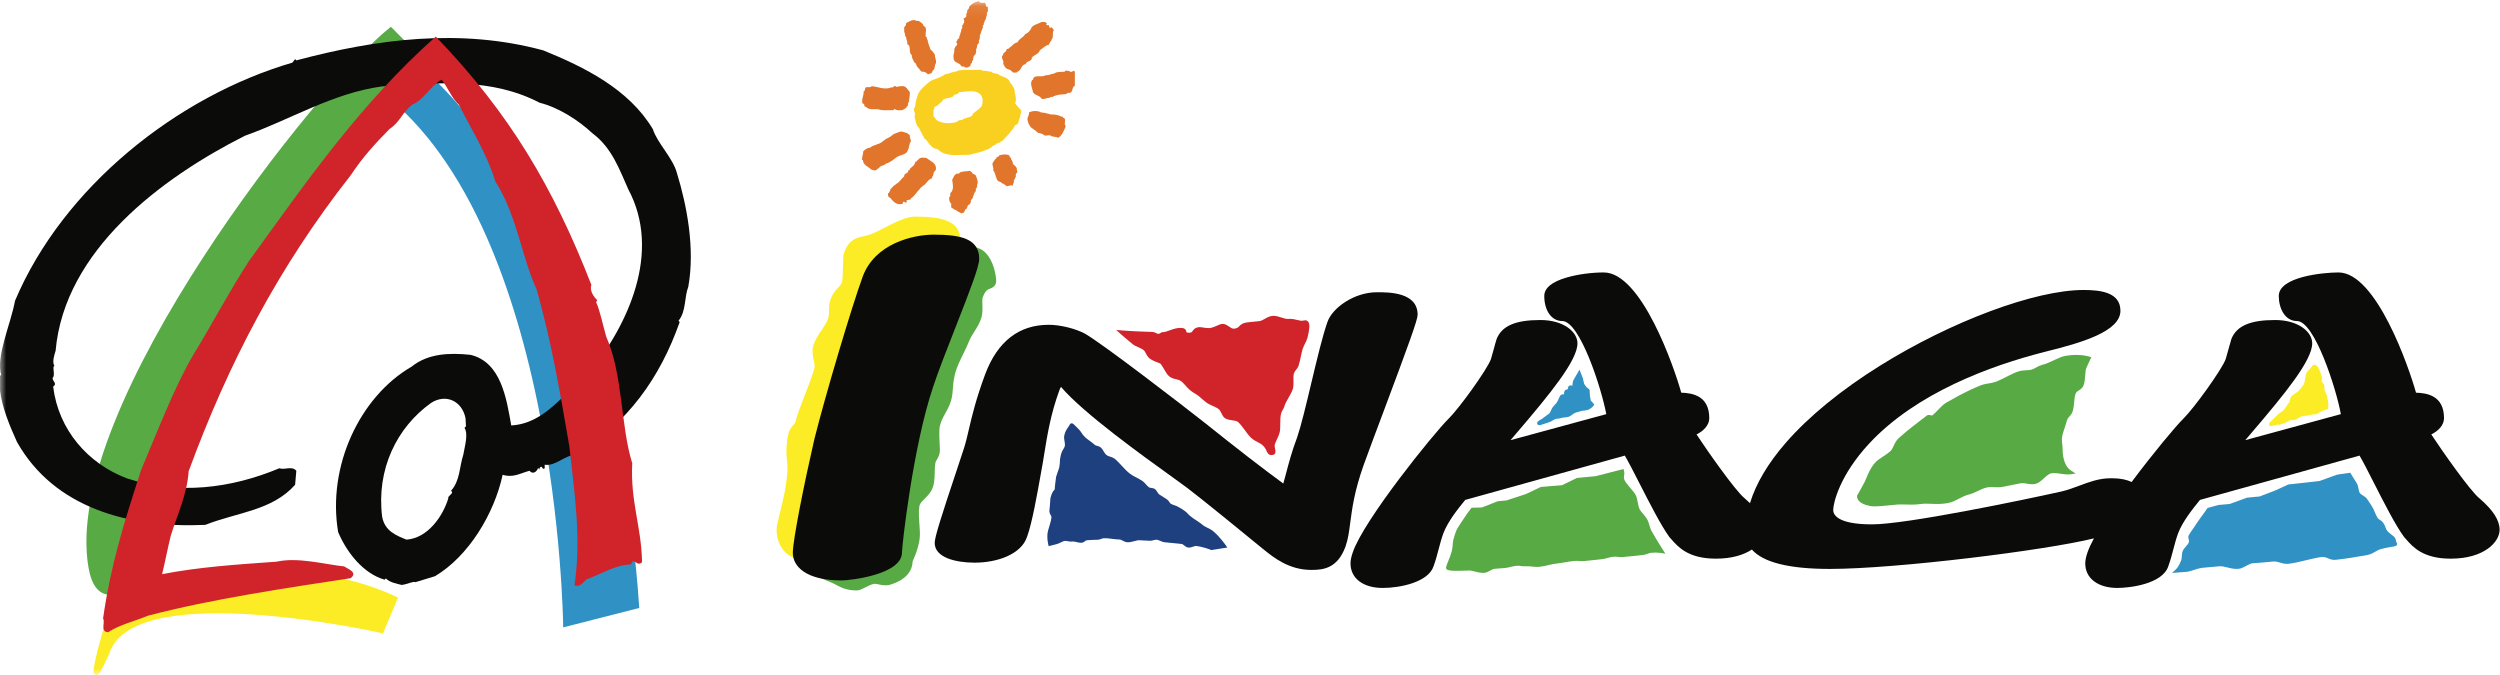 <?xml version="1.0" encoding="UTF-8" standalone="no"?>
<svg width="200px" height="54px" viewBox="0 0 200 54" version="1.1" xmlns="http://www.w3.org/2000/svg" xmlns:xlink="http://www.w3.org/1999/xlink" xmlns:sketch="http://www.bohemiancoding.com/sketch/ns">
    <title>Slice 1</title>
    <description>Created with Sketch (http://www.bohemiancoding.com/sketch)</description>
    <defs>
        <path d="M0,0.087 L199.968,0.087 L199.968,53.981 L0,53.981 L0,53.981 L0,0.087" id="path-1" stroke="none" sketch:type="MSShapeGroup"></path>
        <mask id="mask-2" fill="white">
            <use xlink:href="#path-1"></use>
        </mask>
        <path d="M0,0.087 L199.968,0.087 L199.968,53.981 L0,53.981 L0,53.981 L0,0.087" id="path-3" stroke="none" sketch:type="MSShapeGroup"></path>
        <mask id="mask-4" fill="white">
            <use xlink:href="#path-3"></use>
        </mask>
    </defs>
    <g id="Page-1" stroke="none" stroke-width="1" fill="none" fill-rule="evenodd" sketch:type="MSPage">
        <g id="inaca" sketch:type="MSLayerGroup">
            <path d="M97.102,42.536 C96.932,42.385 96.766,42.305 96.604,42.226 C96.445,42.149 96.294,42.075 96.132,41.93 C95.988,41.815 95.832,41.712 95.682,41.614 C95.541,41.522 95.409,41.435 95.299,41.345 C95.173,41.255 95.083,41.16 95.003,41.076 C94.928,40.997 94.863,40.929 94.785,40.882 C94.626,40.761 94.465,40.658 94.305,40.576 C94.196,40.504 94.058,40.456 93.925,40.409 C93.824,40.373 93.72,40.337 93.67,40.305 C93.612,40.261 93.584,40.218 93.548,40.163 C93.504,40.096 93.455,40.021 93.346,39.939 C93.262,39.884 93.177,39.832 93.094,39.781 C92.963,39.7 92.839,39.625 92.724,39.543 C92.678,39.51 92.638,39.444 92.595,39.375 C92.542,39.288 92.481,39.189 92.385,39.119 C92.302,39.063 92.202,39.049 92.105,39.035 C92.035,39.025 91.956,39.014 91.925,38.988 L91.909,38.976 C91.841,38.933 91.756,38.839 91.674,38.747 C91.594,38.658 91.511,38.567 91.423,38.499 C91.234,38.368 91.059,38.277 90.89,38.19 C90.719,38.102 90.557,38.018 90.405,37.902 C90.146,37.704 89.922,37.46 89.705,37.225 C89.537,37.042 89.378,36.869 89.205,36.721 C89.071,36.617 88.928,36.571 88.802,36.53 C88.685,36.492 88.584,36.459 88.507,36.388 L88.497,36.38 C88.427,36.327 88.348,36.199 88.279,36.087 C88.218,35.988 88.16,35.895 88.093,35.827 C87.974,35.719 87.855,35.688 87.759,35.663 C87.684,35.644 87.63,35.63 87.583,35.588 C87.46,35.473 87.308,35.362 87.16,35.255 C87.017,35.152 86.882,35.054 86.797,34.967 C86.662,34.84 86.588,34.728 86.517,34.618 C86.459,34.531 86.405,34.449 86.329,34.371 L86.181,34.219 C85.911,33.94 85.838,33.865 85.734,33.865 C85.662,33.865 85.6,33.911 85.575,33.981 C85.549,34.038 85.506,34.099 85.456,34.169 C85.339,34.335 85.194,34.542 85.135,34.874 C85.113,35.015 85.138,35.155 85.161,35.292 C85.188,35.443 85.212,35.585 85.179,35.711 C85.156,35.783 85.119,35.843 85.077,35.912 C84.996,36.046 84.896,36.211 84.841,36.527 C84.796,36.703 84.793,36.823 84.79,36.938 C84.788,37.029 84.786,37.114 84.762,37.229 L84.759,37.261 C84.759,37.377 84.678,37.601 84.605,37.798 C84.561,37.921 84.518,38.037 84.489,38.141 L84.485,38.162 C84.408,38.735 84.381,39.033 84.371,39.174 C84.15,39.33 84.035,39.852 84.033,39.858 L84.032,39.874 C84.026,39.942 84.021,40.019 84.015,40.101 C84,40.333 83.982,40.596 83.953,40.835 C83.94,41.022 84.008,41.132 84.058,41.212 C84.1,41.28 84.124,41.318 84.111,41.413 C84.09,41.63 84.013,41.885 83.938,42.132 C83.875,42.339 83.815,42.534 83.796,42.695 C83.754,43.116 83.854,43.53 83.858,43.547 L83.894,43.692 L84.037,43.657 C84.194,43.617 84.352,43.577 84.502,43.538 C84.619,43.514 84.743,43.454 84.862,43.396 C84.965,43.345 85.072,43.293 85.147,43.278 C85.242,43.262 85.331,43.279 85.43,43.297 C85.515,43.313 85.603,43.329 85.702,43.329 C85.748,43.329 85.791,43.325 85.828,43.319 C85.895,43.313 86.008,43.339 86.118,43.365 C86.262,43.398 86.403,43.434 86.536,43.42 C86.659,43.406 86.741,43.342 86.806,43.292 C86.868,43.244 86.9,43.22 86.963,43.22 C87.251,43.199 87.533,43.18 87.83,43.18 C87.962,43.169 88.042,43.135 88.107,43.108 C88.173,43.08 88.221,43.06 88.338,43.06 C88.507,43.049 88.741,43.08 88.967,43.108 C89.169,43.134 89.377,43.16 89.549,43.16 C89.641,43.16 89.722,43.203 89.815,43.253 C89.926,43.312 90.053,43.38 90.206,43.38 L90.208,43.38 C90.369,43.391 90.56,43.342 90.742,43.293 C90.892,43.254 91.042,43.211 91.151,43.22 C91.278,43.23 91.406,43.235 91.534,43.239 C91.662,43.244 91.79,43.249 91.917,43.26 C92.059,43.271 92.184,43.241 92.291,43.215 C92.381,43.192 92.469,43.172 92.544,43.179 C92.624,43.188 92.726,43.231 92.825,43.273 C92.934,43.319 93.046,43.368 93.155,43.38 C93.371,43.4 93.587,43.42 93.788,43.441 C93.938,43.451 94.084,43.468 94.225,43.485 C94.338,43.498 94.448,43.511 94.549,43.52 C94.599,43.526 94.672,43.584 94.735,43.635 C94.827,43.709 94.922,43.785 95.035,43.8 C95.202,43.825 95.345,43.773 95.466,43.728 C95.543,43.7 95.609,43.675 95.667,43.675 C95.678,43.675 95.689,43.676 95.708,43.68 C96.309,43.756 96.864,43.988 96.869,43.99 L96.908,44.006 L98.187,43.801 L98.049,43.604 C98.031,43.578 97.6,42.963 97.102,42.536" id="Fill-1" fill="#1E407F" sketch:type="MSShapeGroup"></path>
            <path d="M127.191,31.635 L127.168,31.177 L126.915,30.967 L126.729,30.708 L126.637,30.278 L126.361,29.568 L126.208,29.834 C126.208,29.834 125.934,30.313 125.87,30.422 C125.831,30.501 125.819,30.605 125.806,30.715 C125.801,30.759 125.795,30.815 125.786,30.862 C125.696,30.824 125.574,30.813 125.504,30.885 L125.486,30.902 L125.476,30.924 C125.445,30.987 125.438,31.045 125.432,31.092 C125.43,31.11 125.428,31.124 125.425,31.137 C125.415,31.139 125.402,31.142 125.392,31.144 C125.331,31.157 125.238,31.176 125.175,31.262 L125.162,31.284 C125.129,31.349 125.126,31.422 125.124,31.487 C125.124,31.503 125.123,31.524 125.122,31.543 C125.114,31.543 125.107,31.544 125.101,31.544 C125.002,31.547 124.879,31.552 124.812,31.655 C124.786,31.698 124.755,31.767 124.716,31.855 C124.662,31.974 124.581,32.155 124.539,32.207 C124.499,32.248 124.44,32.319 124.379,32.39 C124.321,32.459 124.262,32.53 124.225,32.567 L124.214,32.58 C124.169,32.636 124.134,32.716 124.092,32.808 C124.051,32.901 123.999,33.018 123.95,33.068 C123.912,33.106 123.766,33.209 123.66,33.285 C123.57,33.348 123.493,33.402 123.449,33.438 L123.438,33.449 C123.397,33.49 123.321,33.532 123.253,33.569 C123.217,33.589 123.182,33.608 123.151,33.627 L123.121,33.64 L123.102,33.679 C123.097,33.683 123.078,33.693 123.062,33.702 L123.042,33.712 L123.025,33.729 C122.947,33.808 122.972,33.89 122.982,33.914 C122.991,33.937 123.03,34.013 123.139,34.013 L123.14,34.013 C123.171,34.013 123.253,34.013 123.628,33.878 L123.975,33.76 C124.067,33.733 124.156,33.677 124.242,33.624 C124.307,33.584 124.373,33.542 124.432,33.518 C124.486,33.505 124.544,33.5 124.604,33.495 C124.698,33.486 124.804,33.477 124.907,33.437 C124.981,33.412 125.076,33.403 125.176,33.394 C125.287,33.383 125.402,33.372 125.512,33.339 L125.53,33.332 C125.631,33.286 125.719,33.22 125.795,33.162 C125.866,33.108 125.933,33.058 125.997,33.033 C126.1,32.991 126.175,32.973 126.253,32.954 C126.315,32.939 126.38,32.924 126.473,32.892 C126.53,32.867 126.654,32.852 126.754,32.841 C126.857,32.829 126.946,32.818 127.015,32.795 C127.327,32.681 127.466,32.479 127.481,32.457 L127.546,32.358 L127.26,32.043 L127.191,31.635" id="Fill-2" fill="#2F91C4" sketch:type="MSShapeGroup"></path>
            <path d="M191.691,43.305 C191.674,43.215 191.651,43.093 191.566,42.979 L191.554,42.965 C191.495,42.904 191.413,42.841 191.326,42.775 C191.194,42.675 191.045,42.56 190.956,42.437 C190.905,42.369 190.876,42.289 190.843,42.197 C190.803,42.087 190.758,41.962 190.665,41.841 C190.576,41.702 190.476,41.643 190.395,41.595 C190.325,41.554 190.27,41.521 190.212,41.439 C190.14,41.339 190.061,41.155 189.985,40.978 C189.907,40.797 189.826,40.61 189.743,40.483 C189.679,40.386 189.61,40.283 189.542,40.181 C189.482,40.093 189.423,40.005 189.369,39.922 C189.289,39.8 189.153,39.713 189.022,39.629 C188.929,39.569 188.834,39.508 188.801,39.463 C188.722,39.339 188.699,39.207 188.674,39.068 C188.649,38.932 188.625,38.791 188.544,38.661 C188.254,38.209 188.076,37.908 188.075,37.905 L188.024,37.819 L186.963,37.973 L185.573,38.476 L184.568,38.594 L183.069,38.757 L182.053,39.223 L180.774,39.717 L179.751,39.815 L178.375,40.318 L177.49,40.396 L176.608,40.635 L176.578,40.676 C176.572,40.683 176.456,40.842 176.28,41.1 C176.243,41.153 176.202,41.206 176.161,41.262 C176.094,41.35 176.018,41.451 175.95,41.555 C175.834,41.707 175.719,41.885 175.618,42.041 L175.555,42.138 C175.33,42.444 175.138,42.742 175.088,42.843 L175.079,42.868 C175.052,42.961 175.074,43.05 175.093,43.129 C175.116,43.23 175.137,43.316 175.087,43.428 L175.081,43.443 C175.062,43.5 174.972,43.603 174.893,43.693 C174.778,43.824 174.66,43.959 174.611,44.096 C174.564,44.217 174.553,44.369 174.542,44.517 C174.533,44.639 174.524,44.765 174.492,44.839 C174.315,45.31 174.085,45.537 174.077,45.544 L173.768,45.835 L174.188,45.804 C174.188,45.804 174.465,45.784 174.936,45.744 C175.081,45.734 175.274,45.672 175.497,45.601 C175.729,45.527 175.992,45.443 176.199,45.423 C176.569,45.386 177.018,45.345 177.533,45.303 C177.753,45.286 177.966,45.34 178.195,45.397 C178.42,45.453 178.653,45.512 178.918,45.512 C178.975,45.512 179.032,45.509 179.085,45.504 C179.287,45.492 179.495,45.379 179.697,45.269 C179.869,45.176 180.048,45.079 180.189,45.063 L180.317,45.053 C180.809,45.016 181.318,44.978 181.84,44.923 C182.084,44.905 182.235,44.953 182.395,45.005 C182.543,45.053 182.711,45.108 182.955,45.108 C182.994,45.108 183.035,45.106 183.085,45.103 C183.472,45.061 183.972,44.941 184.455,44.825 C184.915,44.714 185.391,44.6 185.736,44.562 C185.964,44.545 186.103,44.604 186.251,44.668 C186.412,44.737 186.603,44.817 186.882,44.782 C187.672,44.693 188.515,44.564 189.391,44.4 C189.654,44.351 189.862,44.23 190.045,44.123 C190.182,44.044 190.312,43.969 190.447,43.936 C190.804,43.833 191.108,43.784 191.33,43.749 C191.621,43.703 191.73,43.685 191.765,43.559 C191.771,43.536 191.785,43.456 191.708,43.382 C191.702,43.366 191.696,43.331 191.691,43.305" id="Fill-3" fill="#2F91C4" sketch:type="MSShapeGroup"></path>
            <path d="M47.419,28.274 C45.841,23.344 43.798,18.81 41.348,14.8 C39.166,11.23 37.058,8.742 35.674,7.285 C34.17,5.701 33.196,4.974 33.155,4.944 L33.059,4.872 L29.858,6.904 L30.077,7.06 C33.403,9.445 36.26,13.179 38.568,18.158 C40.42,22.152 41.925,26.95 43.04,32.419 C44.94,41.739 45.05,49.882 45.051,49.963 L45.054,50.191 L51.139,48.637 L51.129,48.486 C50.639,41.234 49.391,34.433 47.419,28.274" id="Fill-4" fill="#2F91C4" sketch:type="MSShapeGroup"></path>
            <path d="M78.212,19.834 C77.664,19.656 76.928,19.573 75.896,19.573 C74.244,19.573 71.193,20.279 70.24,22.921 C69.358,25.27 67.285,32.2 66.348,35.939 C65.525,39.524 64.644,44.033 64.644,45.033 C64.644,45.845 65.487,46.188 66.302,46.519 L66.512,46.605 C66.641,46.657 66.764,46.722 66.894,46.791 C67.287,47 67.732,47.236 68.539,47.236 C68.739,47.236 68.935,47.137 69.206,47 C69.421,46.891 69.687,46.757 69.906,46.711 C70.035,46.697 70.169,46.727 70.321,46.758 C70.476,46.79 70.651,46.826 70.844,46.826 C71.002,46.826 71.148,46.802 71.282,46.757 C72.362,46.42 72.988,45.755 73.005,44.928 C73.019,44.884 73.06,44.79 73.093,44.714 C73.235,44.384 73.473,43.833 73.573,43.08 C73.612,42.728 73.584,42.344 73.553,41.938 C73.518,41.461 73.481,40.967 73.55,40.498 C73.583,40.293 73.708,40.162 73.944,39.93 C74.121,39.755 74.322,39.557 74.498,39.268 C74.755,38.827 74.767,38.286 74.778,37.763 C74.785,37.499 74.79,37.249 74.825,37.051 C74.851,36.925 74.896,36.852 74.958,36.751 C75.068,36.571 75.219,36.326 75.188,35.874 C75.185,35.8 75.18,35.713 75.176,35.618 C75.155,35.206 75.112,34.348 75.19,34.082 L75.196,34.06 C75.291,33.664 75.453,33.374 75.624,33.067 C75.776,32.795 75.934,32.513 76.05,32.156 C76.183,31.761 76.204,31.451 76.226,31.123 C76.248,30.798 76.272,30.429 76.415,29.856 C76.525,29.409 76.825,28.794 77.089,28.252 C77.267,27.888 77.435,27.544 77.538,27.269 C77.628,27.039 77.778,26.801 77.937,26.549 C78.159,26.198 78.388,25.835 78.516,25.403 C78.614,25.054 78.602,24.699 78.592,24.385 C78.583,24.14 78.575,23.908 78.621,23.779 C78.835,23.219 79.038,23.147 79.202,23.089 C79.336,23.042 79.694,22.915 79.694,22.478 C79.694,21.887 79.339,20.162 78.212,19.834" id="Fill-5" fill="#58AA45" sketch:type="MSShapeGroup"></path>
            <path d="M132.601,43.295 C132.546,43.2 132.486,43.099 132.422,42.992 C132.325,42.831 132.217,42.649 132.109,42.454 C132.042,42.333 132.005,42.202 131.966,42.063 C131.923,41.908 131.875,41.734 131.777,41.556 C131.701,41.412 131.575,41.263 131.454,41.119 C131.343,40.988 131.228,40.851 131.171,40.743 C131.095,40.579 131.059,40.391 131.021,40.192 C130.985,40.01 130.949,39.821 130.874,39.637 C130.783,39.453 130.602,39.24 130.409,39.015 C130.222,38.796 130.01,38.548 129.955,38.389 C129.894,38.23 129.908,38.156 129.926,38.054 C129.943,37.959 129.964,37.841 129.922,37.666 L129.886,37.52 L127.648,38.094 L126.158,38.235 L124.959,38.816 L123.268,38.956 L122.072,39.525 L120.503,40.037 L119.831,40.096 L118.555,40.597 L117.725,40.618 L117.682,40.674 C117.682,40.674 117.543,40.856 117.363,41.099 C117.269,41.234 117.155,41.408 117.044,41.576 L117.005,41.636 C116.788,41.957 116.584,42.262 116.5,42.454 C116.476,42.516 116.389,42.746 116.301,43.062 C116.245,43.232 116.229,43.416 116.214,43.595 C116.2,43.759 116.186,43.928 116.14,44.094 C116.068,44.378 115.952,44.66 115.86,44.886 C115.774,45.096 115.706,45.262 115.685,45.389 L115.683,45.414 C115.683,45.624 115.926,45.64 116.303,45.664 C116.603,45.664 117.014,45.664 117.512,45.643 C117.645,45.636 117.813,45.678 117.994,45.723 C118.193,45.773 118.419,45.829 118.642,45.829 C118.68,45.829 118.718,45.827 118.752,45.824 C118.931,45.812 119.075,45.729 119.214,45.649 C119.336,45.578 119.452,45.512 119.58,45.504 C119.835,45.483 120.091,45.463 120.366,45.443 C120.512,45.433 120.676,45.394 120.85,45.353 C121.017,45.313 121.189,45.273 121.329,45.263 C121.462,45.254 121.568,45.268 121.684,45.282 C121.81,45.298 121.948,45.314 122.114,45.303 C122.265,45.295 122.408,45.31 122.562,45.326 C122.69,45.339 122.822,45.353 122.962,45.353 C123.033,45.353 123.099,45.35 123.162,45.343 C123.397,45.322 123.637,45.265 123.868,45.21 C124.102,45.154 124.322,45.102 124.539,45.083 C124.762,45.062 124.995,45.021 125.22,44.981 C125.44,44.942 125.667,44.902 125.882,44.882 C126.022,44.864 126.186,44.869 126.344,44.878 C126.477,44.885 126.605,44.893 126.761,44.882 C127.008,44.861 127.258,44.833 127.498,44.805 C127.702,44.783 127.903,44.76 128.095,44.742 C128.268,44.731 128.44,44.683 128.607,44.637 C128.767,44.593 128.918,44.551 129.071,44.541 C129.179,44.525 129.306,44.537 129.437,44.552 C129.523,44.562 129.613,44.572 129.704,44.572 C129.76,44.572 129.811,44.568 129.852,44.561 C130.051,44.541 130.245,44.522 130.432,44.504 C130.779,44.472 131.107,44.44 131.382,44.402 C131.554,44.389 131.707,44.337 131.842,44.29 C131.936,44.258 132.024,44.228 132.091,44.221 C132.204,44.212 132.317,44.208 132.428,44.208 C132.718,44.208 132.899,44.239 132.901,44.24 L133.232,44.298 L133.05,44.01 C133.05,44.01 132.873,43.73 132.601,43.295" id="Fill-6" fill="#58AA45" sketch:type="MSShapeGroup"></path>
            <path d="M166.095,28.392 C165.811,28.392 165.518,28.419 165.223,28.47 C164.935,28.522 164.643,28.662 164.333,28.81 C164.019,28.959 163.695,29.114 163.341,29.195 C163.188,29.239 163.042,29.319 162.9,29.396 C162.765,29.47 162.638,29.539 162.52,29.573 C162.385,29.606 162.244,29.613 162.094,29.621 C161.892,29.632 161.682,29.644 161.471,29.716 C161.202,29.796 160.831,29.983 160.472,30.165 C160.186,30.31 159.889,30.46 159.676,30.538 C159.432,30.621 159.247,30.65 159.068,30.679 C158.817,30.719 158.579,30.757 158.232,30.922 C157.729,31.127 157.249,31.372 156.783,31.609 C156.422,31.803 156.074,31.999 155.738,32.189 L155.695,32.213 C155.443,32.365 155.238,32.584 155.039,32.795 C154.882,32.962 154.733,33.12 154.563,33.248 C154.543,33.245 154.512,33.235 154.488,33.228 C154.378,33.195 154.23,33.177 154.148,33.243 L153.861,33.463 C153.568,33.685 153.293,33.894 153.026,34.105 C152.664,34.387 152.295,34.696 151.897,35.053 C151.692,35.239 151.586,35.464 151.494,35.663 C151.424,35.813 151.358,35.955 151.264,36.058 C151.077,36.239 150.849,36.388 150.629,36.532 C150.374,36.699 150.132,36.857 149.976,37.05 C149.628,37.464 149.462,37.871 149.33,38.198 C149.276,38.329 149.226,38.453 149.172,38.557 C148.786,39.284 148.589,39.608 148.587,39.611 L148.574,39.632 L148.57,39.655 C148.566,39.671 148.539,39.817 148.65,39.989 C148.801,40.221 149.128,40.388 149.624,40.483 C149.732,40.502 149.855,40.511 150.001,40.511 C150.278,40.511 150.618,40.477 151.01,40.438 C151.249,40.414 151.512,40.387 151.801,40.364 C151.982,40.351 152.221,40.355 152.465,40.362 C152.605,40.366 152.748,40.371 152.898,40.371 C153.175,40.371 153.41,40.356 153.64,40.323 C153.774,40.304 153.917,40.294 154.089,40.294 C154.223,40.294 154.36,40.3 154.499,40.306 C154.65,40.311 154.805,40.318 154.968,40.318 C155.322,40.318 155.627,40.287 155.927,40.222 C156.166,40.178 156.432,40.041 156.713,39.897 C156.964,39.768 157.223,39.635 157.447,39.58 C157.727,39.517 157.979,39.396 158.223,39.28 C158.464,39.165 158.691,39.056 158.945,38.998 C159.037,38.975 159.145,38.965 159.287,38.965 C159.375,38.965 159.465,38.968 159.556,38.973 C159.652,38.977 159.748,38.981 159.842,38.981 C160.01,38.981 160.143,38.967 160.259,38.939 C160.495,38.887 160.748,38.839 160.993,38.793 C161.221,38.75 161.45,38.707 161.668,38.659 C161.706,38.653 161.745,38.65 161.789,38.65 C161.903,38.65 162.023,38.671 162.151,38.693 C162.288,38.717 162.429,38.741 162.574,38.741 C162.653,38.741 162.726,38.734 162.79,38.72 C163.062,38.674 163.291,38.465 163.512,38.263 C163.712,38.081 163.918,37.893 164.127,37.859 C164.189,37.849 164.254,37.844 164.326,37.844 C164.494,37.844 164.668,37.871 164.852,37.899 C165.042,37.927 165.238,37.958 165.433,37.958 L165.433,37.958 C165.522,37.958 165.603,37.952 165.681,37.939 L166.055,37.881 L165.73,37.682 C165.469,37.523 165.289,37.291 165.178,36.972 C165.066,36.668 165.009,36.32 165.009,35.939 C165.009,35.779 164.993,35.652 164.978,35.529 C164.955,35.348 164.936,35.193 164.968,34.96 C165.002,34.739 165.101,34.442 165.196,34.155 C165.26,33.964 165.32,33.784 165.36,33.629 C165.392,33.499 165.466,33.417 165.553,33.322 C165.646,33.219 165.753,33.102 165.808,32.92 C165.882,32.705 165.908,32.432 165.933,32.168 C165.956,31.921 165.98,31.666 166.042,31.505 C166.097,31.368 166.2,31.301 166.32,31.223 C166.445,31.142 166.586,31.05 166.67,30.866 C166.773,30.621 166.797,30.3 166.818,30.017 C166.835,29.785 166.851,29.565 166.906,29.444 C167.098,28.995 167.234,28.735 167.235,28.733 L167.311,28.589 L167.16,28.535 C167.144,28.53 166.752,28.392 166.095,28.392" id="Fill-7" fill="#58AA45" sketch:type="MSShapeGroup"></path>
            <path d="M31.153,2.243 C25.758,6.467 4.792,32.607 7.087,45.446 C7.338,46.868 7.93,47.589 8.845,47.589 C10.016,47.589 11.268,46.336 11.32,46.283 L11.356,46.247 L11.368,46.196 C11.381,46.141 12.657,40.591 15.972,32.687 C19.031,25.39 24.502,14.543 33.185,4.306 L33.293,4.179 L31.275,2.147 L31.153,2.243" id="Fill-8" fill="#58AA45" sketch:type="MSShapeGroup"></path>
            <path d="M186.146,31.647 C186.133,31.566 186.091,31.493 186.051,31.422 C186.015,31.358 185.977,31.291 185.97,31.234 L185.964,31.204 C185.953,31.173 185.957,31.131 185.96,31.083 C185.966,31.019 185.972,30.939 185.947,30.854 C185.927,30.757 185.864,30.675 185.808,30.603 C185.778,30.566 185.746,30.524 185.732,30.494 C185.731,30.47 185.738,30.442 185.745,30.408 C185.761,30.341 185.782,30.247 185.747,30.142 C185.711,30.031 185.67,29.906 185.629,29.8 C185.6,29.7 185.563,29.62 185.53,29.549 C185.515,29.516 185.501,29.485 185.488,29.453 L185.478,29.431 C185.442,29.37 185.333,29.187 185.16,29.187 C185.082,29.187 184.972,29.224 184.881,29.41 C184.862,29.454 184.787,29.523 184.727,29.578 C184.647,29.651 184.571,29.72 184.527,29.81 C184.465,29.957 184.438,30.128 184.412,30.293 C184.386,30.459 184.36,30.63 184.298,30.739 C184.233,30.858 184.178,30.922 184.095,31.018 C184.04,31.082 183.976,31.155 183.896,31.261 C183.85,31.323 183.735,31.398 183.632,31.465 C183.515,31.541 183.393,31.62 183.312,31.714 C183.228,31.814 183.211,31.924 183.198,32.013 C183.186,32.096 183.177,32.146 183.142,32.187 C183.061,32.269 182.982,32.389 182.898,32.516 C182.827,32.623 182.753,32.734 182.689,32.808 C182.624,32.874 182.558,32.917 182.483,32.966 C182.397,33.021 182.3,33.084 182.203,33.183 C182.102,33.276 182.002,33.377 181.897,33.485 C181.794,33.589 181.688,33.697 181.568,33.809 C181.494,33.886 181.518,33.966 181.528,33.989 C181.547,34.037 181.597,34.087 181.679,34.087 C181.732,34.087 181.805,34.068 181.951,34.027 C182.005,34.012 182.063,33.996 182.111,33.984 C182.144,33.978 182.163,33.98 182.183,33.981 C182.242,33.986 182.315,33.984 182.413,33.962 L182.441,33.953 C182.553,33.915 182.665,33.877 182.802,33.837 C182.873,33.813 182.942,33.769 183.016,33.723 C183.084,33.679 183.154,33.635 183.213,33.617 C183.242,33.607 183.283,33.611 183.323,33.614 C183.354,33.617 183.384,33.619 183.416,33.619 C183.468,33.619 183.516,33.613 183.561,33.6 C183.693,33.563 183.785,33.503 183.874,33.445 C183.95,33.397 184.021,33.35 184.115,33.318 C184.2,33.292 184.32,33.278 184.437,33.264 C184.574,33.248 184.704,33.232 184.809,33.197 C184.914,33.161 184.991,33.158 185.071,33.156 C185.152,33.154 185.236,33.151 185.333,33.118 C185.421,33.093 185.523,33.032 185.622,32.974 C185.679,32.939 185.766,32.888 185.794,32.881 L185.82,32.873 C186.006,32.797 186.138,32.759 186.139,32.758 L186.21,32.738 L186.236,32.667 C186.244,32.646 186.31,32.456 186.245,32.153 C186.224,32 186.182,31.808 186.146,31.647" id="Fill-9" fill="#FCEC25" sketch:type="MSShapeGroup"></path>
            <g id="Group-13">
                <use id="Clip-11" xlink:href="#path-1"></use>
                <path d="M73.182,17.329 C72.509,17.329 71.617,17.784 70.754,18.223 C70.425,18.391 70.115,18.549 69.842,18.668 C69.556,18.794 69.308,18.848 69.069,18.901 C68.504,19.026 67.919,19.154 67.525,20.219 L67.516,20.243 C67.456,20.44 67.447,20.775 67.435,21.352 C67.427,21.779 67.416,22.361 67.361,22.561 C67.292,22.75 67.189,22.86 67.047,23.012 C66.841,23.231 66.585,23.505 66.416,24.046 C66.317,24.362 66.317,24.626 66.317,24.859 C66.317,25.061 66.317,25.236 66.257,25.453 C66.15,25.782 65.946,26.085 65.73,26.406 C65.473,26.787 65.207,27.181 65.057,27.675 L65.054,27.688 C64.946,28.085 65.027,28.46 65.098,28.792 C65.151,29.041 65.201,29.275 65.152,29.449 C64.961,30.142 64.657,30.916 64.364,31.665 C64.068,32.42 63.788,33.133 63.655,33.688 C63.615,33.848 63.566,33.9 63.468,34.005 C63.333,34.148 63.148,34.343 63.061,34.76 C62.912,35.396 62.871,36.209 62.957,36.78 C63.063,37.578 62.922,38.513 62.784,39.319 C62.658,39.966 62.509,40.566 62.39,41.048 C62.231,41.687 62.127,42.109 62.127,42.389 C62.127,43.274 62.548,44.349 63.73,44.713 C64.322,44.899 65.033,44.992 65.845,44.992 C66.445,44.992 70.664,44.547 70.664,42.749 C70.664,42.197 71.545,34.296 73.141,29.547 C73.554,28.277 74.274,26.443 74.971,24.67 C76.13,21.719 76.841,19.88 76.841,19.272 C76.841,17.66 75.378,17.329 73.182,17.329" id="Fill-10" fill="#FCEC25" sketch:type="MSShapeGroup" mask="url(#mask-2)"></path>
                <path d="M21.818,45.711 C14.953,45.711 9.044,48.087 8.985,48.111 L8.907,48.143 L8.882,48.225 C8.878,48.238 8.481,49.55 8.115,50.881 C7.354,53.655 7.462,53.804 7.541,53.913 C7.581,53.968 7.642,54 7.708,54 C7.855,54 7.994,54 8.86,51.996 C9.691,50.049 12.585,49.063 17.462,49.063 C23.481,49.063 30.425,50.622 30.495,50.637 L30.638,50.67 L31.845,47.808 L31.689,47.734 C28.84,46.392 25.519,45.711 21.818,45.711" id="Fill-12" fill="#FCEC25" sketch:type="MSShapeGroup" mask="url(#mask-2)"></path>
            </g>
            <path d="M110.658,32.99 C112.724,27.48 113.411,25.58 113.411,25.182 C113.411,23.379 111.136,23.379 110.165,23.379 C108.317,23.379 106.591,24.631 106.198,25.752 C105.811,26.838 105.348,28.782 104.9,30.662 C104.485,32.406 104.092,34.053 103.779,34.966 C103.351,36.096 103.092,37.084 102.884,37.879 C102.806,38.172 102.735,38.444 102.665,38.683 C101.014,37.477 98.952,35.883 96.385,33.828 C94.625,32.436 88.199,27.493 86.801,26.696 C86.035,26.283 84.816,25.983 83.903,25.983 C81.515,25.983 79.804,27.311 78.816,29.934 C78.064,31.969 77.758,33.285 77.512,34.343 C77.382,34.902 77.27,35.384 77.118,35.861 C76.955,36.365 76.738,37.017 76.502,37.724 C75.308,41.304 74.775,42.977 74.775,43.431 C74.775,44.597 76.432,45.013 77.982,45.013 C79.728,45.013 81.698,44.371 82.167,42.936 C82.565,41.856 82.978,39.53 83.279,37.831 C83.331,37.537 83.38,37.263 83.425,37.016 C83.466,36.775 83.505,36.526 83.547,36.271 C83.784,34.8 84.052,33.134 84.742,31.245 L84.747,31.231 C84.772,31.153 84.82,31.053 84.878,30.949 C86.645,33.038 91.433,36.476 93.834,38.2 C94.361,38.579 94.778,38.878 94.959,39.019 C95.997,39.791 100.23,43.25 100.871,43.779 C100.942,43.835 101.016,43.896 101.094,43.958 C101.9,44.61 103.119,45.594 104.913,45.594 C105.902,45.594 107.01,45.449 107.642,43.719 C107.847,43.135 107.928,42.52 108.021,41.808 C108.168,40.685 108.351,39.288 109.096,37.192 C109.486,36.113 110.055,34.596 110.658,32.99" id="Fill-14" fill="#0B0B0A" sketch:type="MSShapeGroup"></path>
            <path d="M198.358,39.869 L198.348,39.861 C197.585,39.242 195.332,36.015 194.504,34.756 C195.056,34.479 195.522,34.021 195.522,33.455 C195.522,31.657 194.174,31.441 193.281,31.415 C192.728,29.42 190.105,21.796 187.082,21.796 C185.842,21.796 182.302,22.142 182.302,23.679 C182.302,24.675 182.802,25.683 183.758,25.683 C185.176,25.683 186.923,31.181 187.268,33.13 L179.622,35.212 C179.783,35.023 179.955,34.822 180.134,34.612 C182.784,31.512 184.977,28.835 184.977,27.465 C184.977,26.549 183.866,25.602 182.008,25.602 C180.025,25.602 178.95,26.062 178.52,27.093 L178.508,27.126 C178.447,27.314 178.373,27.588 178.295,27.879 C178.215,28.174 178.133,28.479 178.056,28.725 C177.747,29.579 175.488,32.698 174.663,33.499 C174.047,34.107 172.245,36.264 170.53,38.56 C170.156,38.38 169.649,38.26 168.959,38.26 C168.905,38.26 168.851,38.261 168.808,38.263 C167.928,38.263 167.115,38.566 166.329,38.86 C165.874,39.031 165.403,39.207 164.938,39.314 C161.874,39.998 152.511,41.949 149.765,41.949 C146.959,41.949 146.657,41.15 146.657,40.806 C146.657,40.229 147.185,38.012 149.533,35.485 C153.312,31.42 159.248,29.254 163.559,28.154 L163.611,28.141 C166.525,27.423 169.634,26.518 169.634,24.861 C169.634,23.388 168.056,23.199 166.682,23.199 C162.818,23.199 156.121,25.69 150.397,29.258 C147.296,31.191 144.693,33.32 142.87,35.415 C141.438,37.061 140.479,38.679 139.998,40.252 C139.869,40.127 139.73,39.999 139.579,39.869 L139.569,39.861 C138.805,39.241 136.552,36.015 135.724,34.756 C136.277,34.479 136.742,34.021 136.742,33.455 C136.742,31.657 135.394,31.441 134.5,31.415 C133.948,29.42 131.325,21.796 128.303,21.796 C127.32,21.796 126.216,21.946 125.349,22.196 C124.15,22.542 123.542,23.041 123.542,23.679 C123.542,24.859 124.132,25.683 124.978,25.683 C126.396,25.683 128.133,31.121 128.503,33.131 L120.841,35.213 C121.002,35.024 121.174,34.823 121.353,34.613 C124.004,31.513 126.198,28.835 126.198,27.465 C126.198,26.549 125.087,25.602 123.228,25.602 C121.246,25.602 120.17,26.062 119.741,27.093 L119.729,27.125 C119.666,27.316 119.591,27.596 119.511,27.892 C119.433,28.182 119.352,28.483 119.277,28.725 C118.967,29.58 116.708,32.699 115.884,33.499 C114.697,34.669 109.106,41.59 108.224,44.183 C108.102,44.527 108.041,44.827 108.041,45.073 C108.041,46.266 109.052,47.036 110.618,47.036 C112.019,47.036 114.26,46.573 114.683,45.306 C114.857,44.826 114.975,44.378 115.088,43.945 C115.202,43.512 115.31,43.103 115.468,42.667 C115.821,41.732 116.608,40.742 117.218,39.993 L129.985,36.448 C130.261,36.909 130.701,37.771 131.162,38.674 C131.969,40.254 132.883,42.045 133.542,42.952 L133.573,42.99 C133.62,43.041 133.668,43.096 133.718,43.152 C134.257,43.766 135.074,44.693 137.273,44.693 C138.56,44.693 139.508,44.387 140.15,43.963 C141.052,44.993 143.136,45.514 146.381,45.514 C151.701,45.514 163.712,44.019 167.516,43.068 C167.287,43.491 167.111,43.869 167.004,44.182 C166.882,44.527 166.82,44.826 166.82,45.073 C166.82,46.266 167.832,47.036 169.397,47.036 C170.367,47.036 172.99,46.724 173.463,45.306 C173.636,44.826 173.754,44.379 173.868,43.946 C173.981,43.513 174.089,43.104 174.247,42.667 C174.601,41.731 175.388,40.742 175.997,39.993 L188.763,36.448 C189.033,36.9 189.459,37.738 189.905,38.616 C190.72,40.219 191.644,42.035 192.323,42.954 L192.353,42.99 C192.4,43.042 192.449,43.096 192.498,43.153 C193.038,43.766 193.854,44.693 196.053,44.693 C198.753,44.693 199.968,43.346 199.968,42.389 C199.968,41.618 199.456,40.817 198.358,39.869" id="Fill-15" fill="#0B0B0A" sketch:type="MSShapeGroup"></path>
            <g id="Group-21">
                <use id="Clip-17" xlink:href="#path-3"></use>
                <path d="M78.336,20.714 C78.336,19.102 76.881,18.772 74.697,18.772 C73.048,18.772 69.996,19.477 69.019,22.123 C68.142,24.514 66.044,31.563 65.148,35.137 C64.301,38.827 63.425,43.238 63.425,44.232 C63.425,45.297 64.453,46.435 67.339,46.435 C67.94,46.435 72.159,45.989 72.159,44.192 C72.159,43.64 73.04,35.74 74.635,30.99 C75.044,29.743 75.754,27.935 76.441,26.185 C77.616,23.193 78.336,21.327 78.336,20.714" id="Fill-16" fill="#0B0B0A" sketch:type="MSShapeGroup" mask="url(#mask-4)"></path>
                <path d="M37.064,36.38 C36.749,37.341 36.808,38.463 36.081,39.264 C36.376,39.484 35.805,39.625 35.864,39.865 C35.451,41.247 34.251,43.05 32.52,43.17 C31.654,42.83 30.789,42.469 30.572,41.347 C30.1,37.561 31.733,34.196 34.487,32.233 C35.668,31.472 36.966,32.073 37.241,33.455 L37.28,34.136 C37.241,34.096 37.182,34.196 37.162,34.236 C37.477,34.717 37.182,35.699 37.064,36.38 C37.064,36.38 37.182,35.699 37.064,36.38 L37.064,36.38 L37.064,36.38 Z M52.232,10.339 C50.323,7.133 46.762,5.37 43.458,4.029 C36.808,2.226 30.1,3.127 23.707,4.83 L23.608,4.729 L23.392,5.01 C14.146,7.714 5.038,14.986 1.202,24.06 C0.848,25.983 -0.352,28.527 0.101,30.03 L0.002,30.03 L0.002,31.252 C0.179,32.654 0.789,34.096 1.359,35.358 C4.35,40.666 10.369,42.269 16.428,41.989 C18.946,40.987 21.759,40.866 23.608,38.783 L23.707,37.661 C23.333,37.241 22.802,37.621 22.349,37.461 C18.514,39.064 14.264,39.625 10.133,38.263 C7.045,37.08 4.684,34.416 4.252,30.931 C4.625,30.67 4.153,30.47 4.212,30.23 C4.448,30.03 4.153,29.329 4.35,29.268 C4.153,28.948 4.35,28.386 4.448,28.066 C5.156,20.034 12.887,14.245 19.595,10.859 C23.176,9.597 26.599,7.453 30.552,6.913 C35.137,6.612 39.306,6.212 43.163,8.215 C44.736,8.616 46.29,9.637 47.392,10.659 C48.965,11.841 49.536,13.523 50.264,15.146 C52.94,20.154 50.264,25.983 47.097,29.869 C45.031,31.472 43.615,33.876 40.9,34.036 C40.526,31.953 40.113,28.968 37.635,28.386 C35.923,28.206 34.231,28.286 32.933,29.329 C28.782,31.733 26.166,37.301 27.051,42.569 C27.779,44.272 29.097,45.894 30.769,46.375 L30.868,46.276 C31.182,46.596 31.733,46.696 32.146,46.796 C32.599,46.736 33.09,46.475 33.228,46.576 L34.802,46.095 C37.497,44.492 39.543,41.087 40.212,37.982 C41.038,38.242 41.569,37.882 42.356,37.661 C42.671,38.022 42.985,37.661 43.045,37.441 L43.163,37.561 L43.163,37.441 C43.398,37.121 43.359,37.661 43.575,37.461 L43.575,37.18 C44.5,37.301 45.149,36.4 46.094,36.38 C50.225,33.835 52.802,30.23 54.375,25.763 L54.278,25.663 C54.907,24.901 54.73,23.799 55.064,22.938 C55.615,19.873 54.946,16.428 54.159,13.864 C53.845,12.642 52.585,11.46 52.232,10.339 L52.232,10.339 Z M52.232,10.339" id="Fill-18" fill="#0B0B0A" sketch:type="MSShapeGroup" mask="url(#mask-4)"></path>
                <path d="M78.612,5.671 C78.887,5.631 79.044,5.731 79.3,5.731 C79.457,5.931 79.831,5.831 79.989,6.031 C80.323,6.172 80.736,6.252 80.815,6.633 C80.992,6.753 81.051,6.973 81.169,7.173 C81.149,7.575 81.385,7.835 81.208,8.255 C81.287,8.375 81.365,8.455 81.425,8.516 C81.425,8.556 81.425,8.576 81.464,8.596 L81.503,8.596 C81.503,8.616 81.503,8.636 81.523,8.676 L81.582,8.676 C81.582,8.696 81.582,8.736 81.602,8.736 C81.838,8.836 81.582,9.137 81.621,9.356 C81.483,9.557 81.542,9.958 81.208,10.018 C80.972,10.499 80.52,10.899 80.185,11.28 C80.166,11.28 80.087,11.28 80.067,11.32 C80.008,11.44 79.792,11.44 79.693,11.5 C79.615,11.68 79.398,11.6 79.319,11.781 C78.828,12.101 78.159,12.222 77.569,12.381 C77.274,12.381 76.959,12.402 76.644,12.402 L76.644,9.677 C76.743,9.617 76.821,9.577 76.939,9.617 C77.175,9.397 77.569,9.437 77.785,9.236 C77.825,9.176 77.785,9.056 77.904,9.076 L77.904,9.037 C78.139,8.856 78.336,8.716 78.533,8.496 C78.592,8.455 78.494,8.355 78.592,8.355 L78.612,7.854 L78.572,7.854 C78.533,7.815 78.552,7.774 78.552,7.714 C78.159,7.074 77.372,7.353 76.723,7.373 C76.703,7.414 76.684,7.433 76.644,7.474 L76.644,5.651 C76.782,5.611 76.939,5.611 77.116,5.591 L78.552,5.591 L78.612,5.671 L78.612,5.671 L78.612,5.671 L78.612,5.671 Z M76.644,12.402 C76.034,12.422 75.405,12.361 74.992,11.921 C74.441,11.901 74.245,11.239 73.91,11.039 C73.91,10.999 73.93,10.939 73.89,10.899 L73.831,10.899 C73.792,10.659 73.595,10.499 73.536,10.238 C73.261,10.058 73.241,9.577 73.162,9.297 C73.32,9.017 72.946,8.816 73.202,8.556 C73.241,8.155 73.34,7.795 73.477,7.454 C73.752,7.013 74.087,6.793 74.362,6.532 C74.736,6.292 75.268,6.232 75.621,5.931 C75.936,5.931 76.153,5.731 76.467,5.731 C76.506,5.711 76.585,5.671 76.644,5.651 L76.644,7.474 C76.585,7.534 76.487,7.575 76.369,7.554 C76.172,7.994 75.523,7.694 75.346,8.135 C75.169,8.235 75.051,8.455 74.834,8.516 C74.697,8.556 74.775,8.736 74.677,8.816 L74.677,9.297 C74.697,9.376 74.854,9.397 74.834,9.517 C75.169,9.878 75.936,9.918 76.487,9.777 C76.526,9.757 76.585,9.697 76.644,9.677 L76.644,12.402 L76.644,12.402 Z M76.644,12.402" id="Fill-19" fill="#F9D020" sketch:type="MSShapeGroup" mask="url(#mask-4)"></path>
                <path d="M78.788,0.222 C78.926,0.303 78.788,0.583 79.025,0.542 C79.005,0.703 79.104,0.923 78.945,1.003 C79.005,1.224 78.848,1.364 78.867,1.564 C78.828,1.564 78.808,1.605 78.788,1.625 C78.808,1.745 78.651,1.825 78.71,1.985 C78.533,1.985 78.71,2.245 78.572,2.306 C78.592,2.406 78.434,2.566 78.474,2.686 C78.316,2.766 78.434,3.027 78.356,3.167 C78.257,3.227 78.336,3.347 78.316,3.448 C78.119,3.548 78.198,3.808 78.08,3.968 C78.119,4.068 78.08,4.289 78.002,4.389 C77.923,4.409 77.923,4.489 77.884,4.529 C77.844,4.629 77.884,4.83 77.746,4.929 C77.844,5.09 77.569,5.05 77.668,5.21 C77.588,5.311 77.412,5.451 77.215,5.39 C77.136,5.291 76.998,5.351 76.9,5.291 C76.782,4.97 76.251,5.07 76.29,4.609 C76.212,4.409 76.408,4.168 76.33,3.908 C76.467,3.868 76.349,3.688 76.506,3.688 C76.526,3.628 76.624,3.508 76.546,3.428 C76.389,3.327 76.624,3.307 76.585,3.167 C76.664,3.107 76.782,3.047 76.743,2.906 C76.821,2.807 76.821,2.626 76.9,2.486 L76.9,2.326 C77.038,2.306 76.959,2.106 76.979,2.005 C77.097,1.985 77.058,1.845 77.136,1.785 C77.136,1.684 77.136,1.585 77.077,1.484 C77.215,1.424 77.372,1.344 77.294,1.164 C77.313,1.064 77.412,0.963 77.372,0.843 C77.471,0.724 77.529,0.683 77.529,0.542 C77.707,0.343 77.923,0.182 78.179,0.123 C78.277,0.022 78.336,0.163 78.434,0.222 L78.788,0.222" id="Fill-20" fill="#E0752B" sketch:type="MSShapeGroup" mask="url(#mask-4)"></path>
            </g>
            <path d="M73.733,1.845 C73.772,1.845 73.831,1.965 73.89,2.025 L73.851,2.066 C74.245,2.165 73.988,2.646 74.067,2.947 C74.225,2.967 74.087,3.127 74.205,3.167 C74.225,3.448 74.362,3.688 74.441,3.968 C74.598,4.068 74.697,4.228 74.795,4.389 C74.775,4.629 74.933,4.81 74.874,5.07 L74.854,5.07 C74.775,5.21 74.795,5.41 74.716,5.571 C74.539,5.611 74.618,5.931 74.362,5.891 C74.323,5.951 74.264,5.931 74.205,5.931 C74.126,5.791 73.91,5.711 73.693,5.731 C73.693,5.691 73.713,5.651 73.674,5.651 L73.615,5.651 C73.575,5.471 73.359,5.39 73.32,5.231 C73.32,5.15 73.221,5.01 73.143,4.99 C73.083,4.83 72.927,4.649 72.946,4.409 C72.631,4.188 72.946,3.668 72.572,3.528 C72.631,3.287 72.493,3.207 72.493,2.987 C72.355,2.886 72.435,2.666 72.336,2.566 L72.336,2.165 C72.435,2.126 72.493,1.965 72.493,1.845 C72.749,1.725 73.025,1.484 73.359,1.684 C73.497,1.605 73.635,1.785 73.733,1.845" id="Fill-22" fill="#E0752B" sketch:type="MSShapeGroup"></path>
            <path d="M83.667,1.785 C83.667,1.825 83.687,1.825 83.687,1.845 L83.765,1.845 C83.746,1.864 83.746,1.925 83.687,1.945 C83.726,2.005 83.845,2.066 83.903,2.005 C83.982,2.086 83.864,2.186 84.022,2.226 C84.198,2.086 84.198,2.346 84.316,2.406 C84.14,2.606 84.316,2.967 84.14,3.147 C84.1,3.327 83.962,3.367 83.903,3.588 C83.628,3.608 83.431,3.888 83.195,4.009 C83.096,4.349 82.742,4.369 82.546,4.609 C82.585,4.929 82.113,4.85 82.054,5.13 C81.68,5.17 81.739,5.611 81.405,5.731 C81.307,5.871 81.188,5.772 81.031,5.811 C81.011,5.711 80.834,5.651 80.815,5.591 C80.539,5.531 80.382,5.431 80.303,5.15 L80.244,5.15 C80.382,4.81 79.989,4.649 80.244,4.389 C80.225,4.269 80.382,4.209 80.422,4.129 C80.539,4.129 80.48,3.928 80.578,3.908 C80.755,3.948 80.815,3.668 80.972,3.688 L80.972,3.628 C81.09,3.548 81.208,3.408 81.405,3.387 C81.542,3.067 81.897,2.987 82.015,2.726 C82.29,2.626 82.428,2.426 82.546,2.165 C82.703,2.005 82.978,1.905 83.195,1.825 C83.313,1.725 83.53,1.745 83.667,1.785" id="Fill-23" fill="#E0752B" sketch:type="MSShapeGroup"></path>
            <path d="M85.851,5.671 C85.91,5.651 85.969,5.691 85.988,5.751 L85.988,6.873 C85.713,6.933 85.89,7.414 85.536,7.433 C85.378,7.394 85.359,7.514 85.241,7.534 C84.867,7.554 84.493,7.575 84.198,7.754 C84.12,7.754 84.002,7.734 83.962,7.835 C83.706,7.774 83.392,8.115 83.215,7.754 C83.077,7.674 82.9,7.594 82.742,7.514 C82.742,7.494 82.742,7.454 82.703,7.433 C82.625,7.454 82.644,7.353 82.625,7.294 C82.565,7.013 82.388,6.693 82.565,6.412 C82.605,6.412 82.625,6.372 82.664,6.353 C82.605,6.232 82.742,6.232 82.762,6.152 C83.096,6.031 83.372,6.192 83.667,6.011 C83.923,6.051 84.08,5.891 84.316,5.891 C84.552,5.711 84.886,5.772 85.182,5.731 C85.261,5.571 85.438,5.691 85.556,5.691 C85.634,5.791 85.792,5.751 85.851,5.671" id="Fill-24" fill="#E0752B" sketch:type="MSShapeGroup"></path>
            <path d="M71.294,6.993 C71.49,7.053 71.549,6.753 71.726,6.953 C71.962,6.893 72.238,6.833 72.474,6.973 C72.474,6.993 72.474,7.033 72.493,7.053 L72.552,7.053 C72.592,7.194 72.788,7.274 72.788,7.433 C72.788,7.714 72.73,7.874 72.71,8.175 C72.572,8.235 72.71,8.455 72.552,8.516 C72.493,8.696 72.317,8.716 72.179,8.816 C72.002,8.796 71.765,8.876 71.608,8.736 C71.49,8.676 71.53,8.836 71.431,8.816 C70.998,8.796 70.625,8.876 70.232,8.736 C69.917,8.716 69.504,8.816 69.267,8.536 C69.031,8.575 69.267,8.255 69.012,8.295 C68.874,7.994 69.129,7.614 69.09,7.294 C69.267,7.294 69.129,6.993 69.326,6.973 C69.425,6.953 69.66,7.033 69.72,6.893 C70.251,6.933 70.762,7.214 71.294,6.993" id="Fill-25" fill="#E0752B" sketch:type="MSShapeGroup"></path>
            <path d="M83.628,9.037 C83.785,9.117 83.903,9.076 84.041,9.157 C84.336,9.137 84.671,9.197 84.926,9.336 L85.024,9.336 C85.024,9.457 85.123,9.417 85.182,9.497 C85.261,9.677 85.103,9.938 85.261,10.098 C85.123,10.419 85.005,10.799 84.671,11.019 C84.513,10.96 84.316,10.939 84.12,10.899 C83.943,10.719 83.726,10.919 83.529,10.819 C83.333,10.599 83.038,10.719 82.9,10.499 C82.841,10.419 82.684,10.378 82.625,10.278 L82.565,10.278 C82.349,10.078 82.212,9.817 82.192,9.497 C82.232,9.317 82.349,9.176 82.33,8.976 C82.644,8.856 82.998,8.836 83.293,8.997 L83.628,9.037" id="Fill-26" fill="#E0752B" sketch:type="MSShapeGroup"></path>
            <path d="M72.788,10.819 C72.749,11.079 72.985,11.239 72.788,11.44 C72.788,11.6 72.671,11.721 72.71,11.901 L72.651,11.901 C72.611,12.422 72.002,12.361 71.726,12.581 C71.431,12.782 71.195,13.023 70.88,13.083 C70.743,13.284 70.408,13.203 70.31,13.464 C70.29,13.464 70.251,13.443 70.232,13.483 C70.192,13.523 70.153,13.604 70.035,13.624 C69.877,13.664 69.779,13.543 69.622,13.543 L69.622,13.483 C69.365,13.303 69.051,13.163 69.031,12.802 L68.972,12.802 C68.933,12.542 69.07,12.361 69.051,12.121 C69.208,11.941 69.385,11.821 69.641,11.801 C69.798,11.62 70.035,11.64 70.212,11.521 C70.526,11.48 70.743,11.139 71.038,11.039 C71.136,10.999 71.294,10.899 71.372,10.819 C71.49,10.699 71.726,10.639 71.943,10.559 C72.159,10.459 72.336,10.599 72.552,10.639 L72.788,10.819" id="Fill-27" fill="#E0752B" sketch:type="MSShapeGroup"></path>
            <path d="M80.736,12.422 C80.736,12.581 80.913,12.581 80.893,12.762 C80.952,12.782 80.972,12.922 81.031,13.003 C81.031,13.042 81.011,13.123 81.051,13.163 L81.11,13.163 C81.188,13.283 81.385,13.383 81.346,13.584 C81.365,13.704 81.425,13.783 81.326,13.864 L81.287,13.864 C81.248,13.964 81.267,14.084 81.267,14.184 C81.228,14.184 81.208,14.225 81.188,14.245 C81.248,14.364 81.09,14.345 81.11,14.465 C81.13,14.645 81.031,14.665 81.031,14.845 C80.775,14.746 80.539,15.046 80.422,14.786 C80.303,14.786 80.303,14.645 80.166,14.685 C80.126,14.505 79.851,14.585 79.772,14.384 C79.634,14.125 79.634,13.844 79.457,13.624 C79.516,13.383 79.339,13.243 79.418,13.023 C79.516,12.902 79.575,12.742 79.713,12.662 C79.673,12.581 79.792,12.581 79.812,12.542 C79.831,12.522 79.89,12.542 79.91,12.501 L79.91,12.441 C80.166,12.361 80.441,12.301 80.736,12.422" id="Fill-28" fill="#E0752B" sketch:type="MSShapeGroup"></path>
            <path d="M74.874,13.383 L74.874,13.624 C74.854,13.624 74.815,13.604 74.795,13.644 L74.795,13.704 C74.677,13.724 74.677,13.964 74.638,14.084 C74.54,14.104 74.598,14.205 74.559,14.264 C74.205,14.364 74.126,14.726 73.831,14.865 C73.792,14.945 73.635,14.986 73.595,15.106 C73.34,15.346 73.162,15.707 72.867,15.867 C72.887,16.087 72.395,15.887 72.552,16.168 L72.415,16.228 C72.435,16.188 72.395,16.168 72.355,16.148 C72.218,16.087 72.238,16.248 72.199,16.307 C71.726,16.448 71.451,16.107 71.215,15.827 C71.097,15.787 71.038,15.707 71.038,15.567 C71.018,15.506 71.038,15.426 71.117,15.446 C71.117,15.326 71.274,15.266 71.215,15.146 C71.313,15.066 71.352,15.046 71.412,14.945 C71.47,14.865 71.648,14.785 71.706,14.706 C71.962,14.585 72.1,14.304 72.336,14.104 C72.317,13.824 72.671,13.924 72.651,13.644 C72.788,13.644 72.749,13.563 72.808,13.483 C72.985,13.323 73.221,13.183 73.221,12.922 C73.378,12.983 73.359,12.782 73.458,12.782 C73.575,12.562 73.91,12.602 74.126,12.642 C74.382,12.862 74.815,12.983 74.874,13.383" id="Fill-29" fill="#E0752B" sketch:type="MSShapeGroup"></path>
            <path d="M77.746,13.783 C77.785,13.964 78.061,13.924 78.08,14.084 C78.159,14.304 78.297,14.545 78.159,14.805 C78.238,15.046 77.982,15.046 78.08,15.266 C77.982,15.386 77.903,15.487 77.903,15.627 C77.785,15.646 77.903,15.867 77.746,15.907 L77.746,15.968 C77.707,15.948 77.707,15.987 77.668,16.007 C77.707,16.188 77.608,16.307 77.51,16.388 C77.412,16.368 77.451,16.468 77.392,16.508 C77.392,16.548 77.372,16.668 77.313,16.708 C77.136,16.748 77.215,17.029 76.979,17.049 C76.841,17.089 76.782,16.949 76.664,16.949 C76.605,16.868 76.428,16.788 76.33,16.748 L76.093,16.588 C76.074,16.468 76.153,16.307 76.034,16.228 C75.956,16.127 75.916,15.948 75.936,15.767 C76.093,15.727 75.975,15.526 76.034,15.446 C76.349,15.166 76.212,14.706 76.172,14.384 C76.27,14.245 76.31,14.024 76.447,13.964 C76.487,13.804 76.723,13.984 76.782,13.804 C77.018,13.684 77.313,13.724 77.588,13.664 L77.746,13.783" id="Fill-30" fill="#E0752B" sketch:type="MSShapeGroup"></path>
            <path d="M104.412,25.623 C104.38,25.623 104.345,25.628 104.3,25.639 C104.146,25.686 103.986,25.651 103.791,25.601 C103.624,25.558 103.434,25.508 103.196,25.508 C103.156,25.508 103.115,25.51 103.068,25.513 C102.909,25.53 102.718,25.467 102.512,25.401 C102.308,25.336 102.097,25.269 101.895,25.269 C101.866,25.269 101.838,25.27 101.818,25.272 C101.573,25.284 101.368,25.402 101.187,25.506 C101.026,25.598 100.875,25.685 100.707,25.694 C100.558,25.71 100.418,25.723 100.282,25.736 C100.092,25.754 99.913,25.77 99.736,25.795 C99.375,25.852 99.243,25.99 99.137,26.101 C99.043,26.198 98.976,26.269 98.719,26.294 C98.591,26.309 98.462,26.22 98.322,26.125 C98.168,26.019 98.007,25.911 97.814,25.911 C97.794,25.911 97.775,25.912 97.755,25.914 C97.654,25.925 97.528,25.98 97.368,26.049 C97.2,26.123 97.008,26.206 96.845,26.235 C96.651,26.264 96.433,26.234 96.259,26.204 C96.156,26.187 96.067,26.171 95.984,26.171 C95.964,26.171 95.945,26.172 95.93,26.174 C95.608,26.2 95.494,26.358 95.412,26.474 C95.348,26.563 95.316,26.608 95.187,26.614 C95.158,26.616 95.132,26.616 95.107,26.616 C94.932,26.616 94.926,26.593 94.913,26.537 C94.87,26.354 94.775,26.233 94.45,26.233 C94.435,26.233 94.419,26.233 94.408,26.234 C94.106,26.234 93.833,26.334 93.592,26.423 C93.382,26.501 93.183,26.574 92.992,26.574 L92.941,26.574 L92.901,26.606 C92.816,26.674 92.743,26.707 92.677,26.707 C92.612,26.707 92.549,26.677 92.477,26.641 C92.402,26.605 92.317,26.563 92.209,26.554 C90.697,26.515 89.748,26.435 89.738,26.434 L89.297,26.397 L89.628,26.696 C89.632,26.7 89.992,27.025 90.592,27.517 C90.697,27.613 90.871,27.692 91.056,27.775 C91.22,27.848 91.389,27.924 91.481,28.001 C91.572,28.079 91.616,28.163 91.67,28.27 C91.734,28.396 91.807,28.539 91.975,28.685 C92.168,28.842 92.68,29.031 92.817,29.08 C92.915,29.173 93.024,29.361 93.13,29.544 C93.254,29.756 93.371,29.958 93.508,30.085 C93.702,30.248 93.902,30.295 94.08,30.336 C94.246,30.375 94.39,30.408 94.532,30.527 C94.622,30.6 94.738,30.729 94.85,30.853 C94.97,30.985 95.094,31.122 95.197,31.206 C95.345,31.335 95.472,31.409 95.593,31.482 C95.708,31.55 95.818,31.615 95.944,31.724 C96.092,31.857 96.26,32.007 96.415,32.125 C96.596,32.287 96.815,32.384 97.028,32.478 C97.212,32.56 97.386,32.638 97.516,32.745 C97.588,32.811 97.648,32.932 97.706,33.049 C97.787,33.21 97.87,33.377 98.012,33.464 C98.195,33.573 98.402,33.6 98.585,33.624 C98.775,33.649 98.94,33.67 99.05,33.766 C99.254,33.955 99.431,34.198 99.601,34.433 C99.766,34.66 99.922,34.875 100.095,35.031 C100.281,35.197 100.472,35.297 100.641,35.385 C100.773,35.454 100.888,35.514 100.981,35.593 C101.185,35.768 101.262,35.939 101.324,36.075 C101.393,36.229 101.472,36.404 101.711,36.404 C101.755,36.404 101.803,36.398 101.86,36.385 C102.095,36.325 102.038,36.054 102.004,35.892 C101.986,35.809 101.966,35.714 101.972,35.648 C101.98,35.519 102.07,35.327 102.156,35.142 C102.247,34.947 102.341,34.746 102.382,34.548 C102.419,34.369 102.42,34.14 102.421,33.898 C102.423,33.594 102.424,33.279 102.497,33.057 C102.538,32.912 102.573,32.86 102.612,32.8 C102.661,32.726 102.716,32.642 102.77,32.443 C102.834,32.256 102.961,32.032 103.083,31.817 C103.213,31.589 103.346,31.354 103.419,31.141 C103.487,30.945 103.482,30.692 103.477,30.447 C103.472,30.229 103.468,30.003 103.515,29.866 C103.574,29.719 103.625,29.66 103.683,29.59 C103.748,29.514 103.822,29.427 103.892,29.236 C103.958,29.033 104.016,28.761 104.073,28.497 C104.12,28.278 104.165,28.072 104.206,27.935 C104.28,27.72 104.347,27.591 104.412,27.466 C104.482,27.331 104.548,27.204 104.604,27.001 C104.779,26.286 104.795,25.921 104.657,25.742 C104.598,25.665 104.513,25.623 104.412,25.623" id="Fill-31" fill="#D0232A" sketch:type="MSShapeGroup"></path>
            <path d="M50.579,37.06 C49.635,34.036 49.851,29.969 48.494,26.924 C48.238,26.023 47.982,24.801 47.707,24.22 C47.667,24.12 47.765,24.06 47.785,24.02 C47.53,23.78 47.136,23.258 47.313,22.798 C44.284,15.026 40.782,9.056 34.861,2.927 C28.841,8.275 24.533,14.505 19.91,20.895 C18.336,23.319 17.018,25.843 15.562,28.226 C13.989,30.831 12.632,34.457 11.294,37.581 C9.936,41.768 8.855,45.193 8.245,49.48 C8.441,49.781 7.989,50.522 8.638,50.582 C9.642,49.941 10.782,49.7 11.825,49.259 C16.842,47.937 22.92,47.036 28.055,46.255 C28.664,45.774 27.798,45.514 27.543,45.314 C25.989,45.153 23.845,44.552 22.133,44.933 C19.065,45.153 15.917,45.354 12.966,45.935 C13.202,44.992 13.418,43.831 13.674,42.81 C14.186,41.187 14.972,39.544 15.091,37.702 C18.258,29.088 22.291,21.356 28.055,14.024 C29.038,12.542 30.022,11.48 31.163,10.319 C31.989,9.777 32.166,9.017 32.972,8.375 C33.858,8.035 34.428,6.873 35.333,6.372 C35.884,7.094 36.139,7.854 36.71,8.375 C37.694,10.319 38.992,12.381 39.622,14.505 C41.333,17.149 41.707,20.474 42.946,23.198 C44.146,27.486 44.756,31.131 45.543,35.678 C45.956,39.424 46.526,43.03 45.956,46.836 C46.408,46.976 46.625,46.616 46.9,46.355 C48.1,45.935 49.162,45.193 50.48,45.153 C50.717,44.473 50.933,45.414 51.365,44.973 C51.307,42.088 50.422,40.126 50.579,37.06" id="Fill-32" fill="#D0232A" sketch:type="MSShapeGroup"></path>
        </g>
    </g>
</svg>